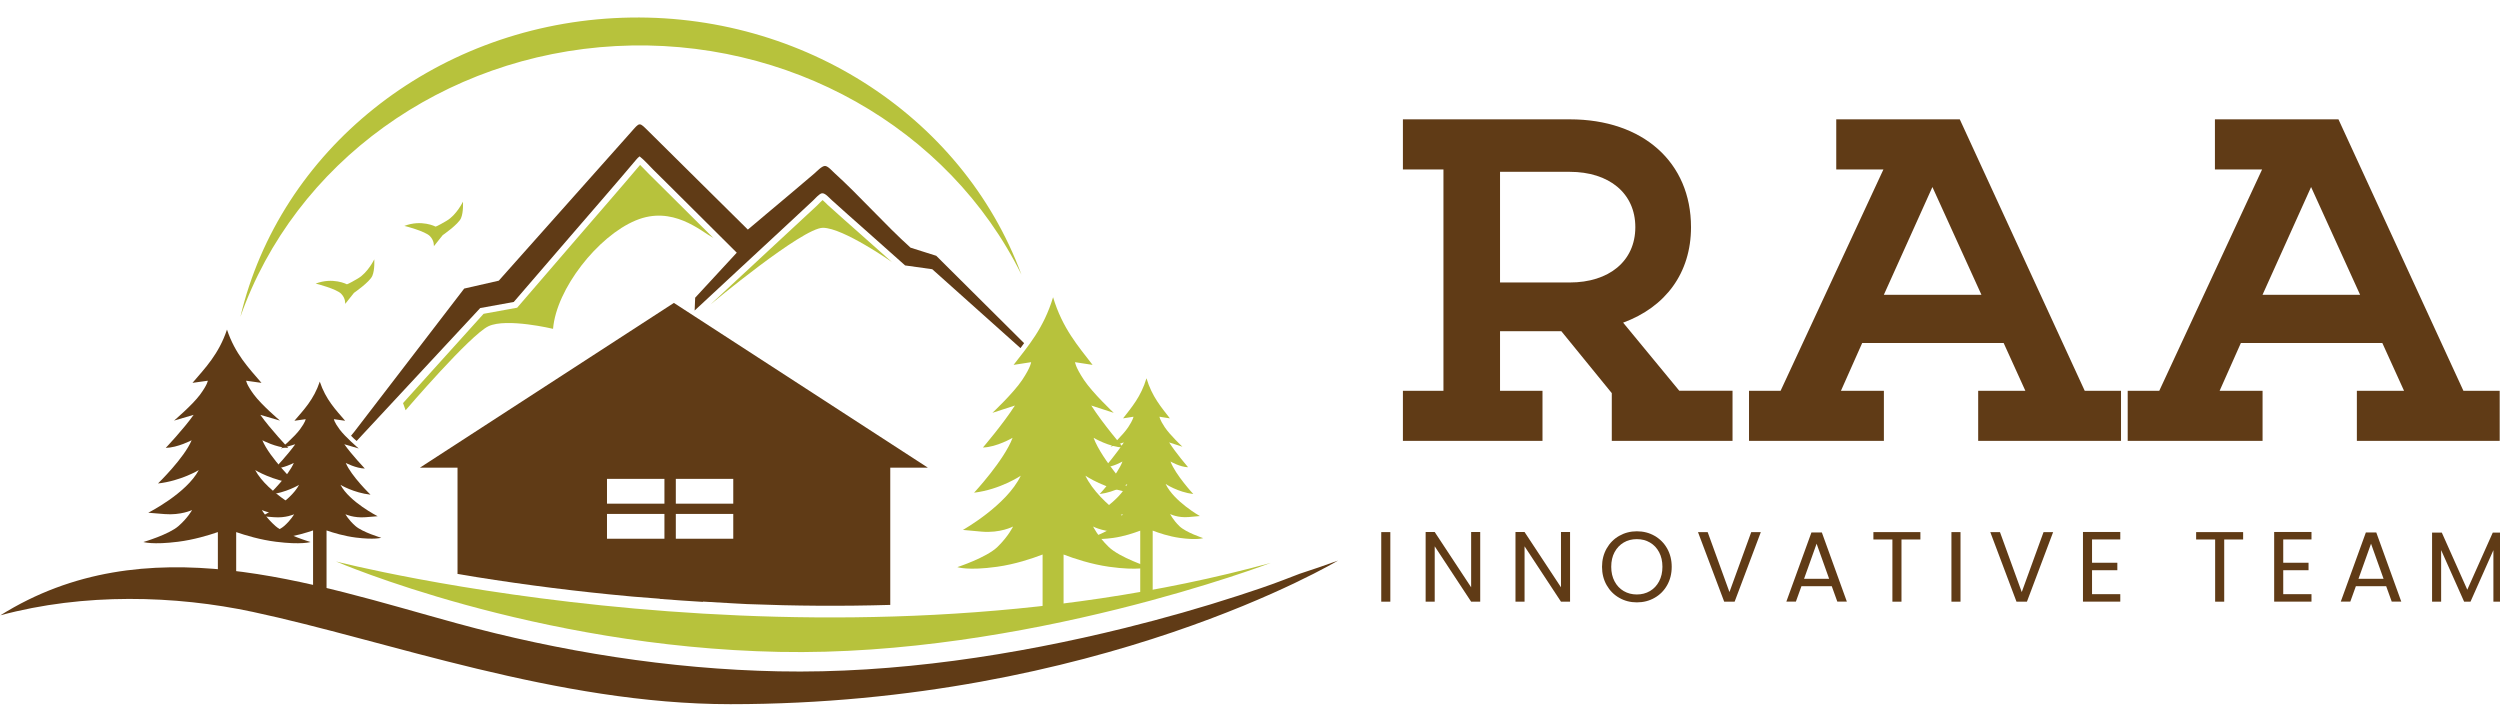 <svg xmlns="http://www.w3.org/2000/svg" width="306" height="89" viewBox="0 0 306 89" fill="none"><g clip-path="url(#clip0_1_36)"><path fill-rule="evenodd" clip-rule="evenodd" d="M155.548 68.896C155.548 68.896 125.471 80.396 95.388 79.792C65.311 79.188 41.127 68.723 41.127 68.723C41.127 68.723 100.344 84.026 155.548 68.896Z" fill="#B7C23C"></path><path fill-rule="evenodd" clip-rule="evenodd" d="M163.774 68.613C163.774 68.613 134.451 86.191 89.395 86.191C68.239 86.191 47.309 78.384 30.921 74.891C21.47 72.873 10.284 72.547 0.042 75.316C17.823 64.184 38.02 71.392 55.912 76.293C68.454 79.729 81.892 81.904 95.299 82.172C109.539 82.461 124.255 80.191 137.704 76.861C142.409 75.694 147.061 74.376 151.598 72.899C153.421 72.306 155.281 71.686 157.047 71.008L159.074 70.231C160.719 69.695 162.286 69.159 163.774 68.613Z" fill="#603B16"></path><path fill-rule="evenodd" clip-rule="evenodd" d="M26.657 65.129C25.535 65.518 23.707 66.07 21.79 66.311C18.672 66.706 17.551 66.343 17.551 66.343C17.551 66.343 20.668 65.424 21.842 64.394C23.015 63.364 23.508 62.429 23.508 62.429C23.508 62.429 22.141 63.086 20.145 62.923L18.148 62.76C18.148 62.76 22.827 60.386 24.331 57.538C24.331 57.538 22.156 58.862 19.338 59.177C19.338 59.177 22.56 56.051 23.456 53.887C23.456 53.887 21.758 54.785 20.286 54.822C20.286 54.822 22.476 52.516 23.702 50.777L21.302 51.481C21.302 51.481 23.56 49.563 24.488 48.303C25.415 47.042 25.436 46.6 25.436 46.6L23.56 46.863C25.106 45.051 26.777 43.354 27.783 40.343C28.789 43.348 30.455 45.051 32.006 46.863L30.13 46.6C30.13 46.6 30.146 47.042 31.078 48.303C32.006 49.563 34.264 51.481 34.264 51.481L31.864 50.777C33.09 52.511 35.28 54.822 35.28 54.822C33.808 54.791 32.111 53.887 32.111 53.887C33.001 56.046 36.228 59.177 36.228 59.177C33.41 58.867 31.236 57.538 31.236 57.538C32.744 60.386 37.418 62.76 37.418 62.76L35.422 62.923C33.425 63.086 32.058 62.429 32.058 62.429C32.058 62.429 32.551 63.364 33.724 64.394C34.898 65.424 38.015 66.343 38.015 66.343C38.015 66.343 36.894 66.706 33.776 66.311C31.854 66.07 30.025 65.518 28.909 65.129V70.766H26.667V65.129H26.657Z" fill="#603B16"></path><path fill-rule="evenodd" clip-rule="evenodd" d="M38.314 64.925C37.491 65.208 36.145 65.618 34.735 65.797C32.441 66.086 31.618 65.823 31.618 65.823C31.618 65.823 33.913 65.15 34.772 64.389C35.636 63.632 35.998 62.944 35.998 62.944C35.998 62.944 34.992 63.427 33.525 63.306L32.058 63.186C32.058 63.186 35.495 61.441 36.606 59.345C36.606 59.345 35.008 60.322 32.933 60.548C32.933 60.548 35.301 58.247 35.961 56.661C35.961 56.661 34.714 57.323 33.63 57.349C33.63 57.349 35.238 55.652 36.139 54.376L34.374 54.896C34.374 54.896 36.035 53.488 36.716 52.558C37.397 51.633 37.413 51.307 37.413 51.307L36.035 51.502C37.172 50.167 38.403 48.922 39.141 46.711C39.88 48.922 41.106 50.173 42.248 51.502L40.87 51.307C40.87 51.307 40.881 51.633 41.567 52.558C42.248 53.483 43.909 54.896 43.909 54.896L42.143 54.376C43.044 55.652 44.653 57.349 44.653 57.349C43.568 57.323 42.322 56.661 42.322 56.661C42.976 58.253 45.35 60.548 45.35 60.548C43.275 60.317 41.677 59.345 41.677 59.345C42.782 61.441 46.225 63.186 46.225 63.186L44.758 63.306C43.291 63.427 42.285 62.944 42.285 62.944C42.285 62.944 42.646 63.632 43.511 64.389C44.375 65.145 46.665 65.823 46.665 65.823C46.665 65.823 45.842 66.086 43.547 65.797C42.133 65.618 40.792 65.214 39.969 64.925V72.705H38.319V64.925H38.314Z" fill="#603B16"></path><path fill-rule="evenodd" clip-rule="evenodd" d="M127.614 67.872C126.33 68.366 124.234 69.07 122.034 69.374C118.461 69.873 117.177 69.416 117.177 69.416C117.177 69.416 120.75 68.25 122.092 66.942C123.438 65.634 123.999 64.447 123.999 64.447C123.999 64.447 122.432 65.277 120.148 65.072L117.859 64.862C117.859 64.862 123.218 61.846 124.942 58.226C124.942 58.226 122.453 59.913 119.226 60.307C119.226 60.307 122.919 56.335 123.941 53.587C123.941 53.587 121.992 54.733 120.31 54.775C120.31 54.775 122.82 51.843 124.224 49.637L121.473 50.53C121.473 50.53 124.062 48.098 125.125 46.495C126.189 44.893 126.21 44.331 126.21 44.331L124.062 44.662C125.832 42.361 127.745 40.207 128.897 36.382C130.05 40.202 131.962 42.355 133.733 44.662L131.585 44.331C131.585 44.331 131.606 44.893 132.669 46.495C133.733 48.098 136.321 50.53 136.321 50.53L133.571 49.637C134.975 51.843 137.484 54.775 137.484 54.775C135.797 54.733 133.853 53.587 133.853 53.587C134.875 56.335 138.569 60.307 138.569 60.307C135.336 59.913 132.853 58.226 132.853 58.226C134.576 61.846 139.936 64.862 139.936 64.862L137.647 65.072C135.357 65.282 133.796 64.447 133.796 64.447C133.796 64.447 134.356 65.634 135.703 66.942C137.049 68.25 140.617 69.416 140.617 69.416C140.617 69.416 139.333 69.873 135.76 69.374C133.56 69.064 131.464 68.366 130.181 67.872V74.449C129.327 74.56 128.468 74.659 127.614 74.759V67.872Z" fill="#B7C23C"></path><path fill-rule="evenodd" clip-rule="evenodd" d="M139.569 64.946C138.81 65.24 137.568 65.655 136.263 65.839C134.147 66.133 133.387 65.865 133.387 65.865C133.387 65.865 135.504 65.177 136.3 64.399C137.096 63.622 137.432 62.918 137.432 62.918C137.432 62.918 136.504 63.412 135.147 63.285L133.791 63.165C133.791 63.165 136.965 61.379 137.987 59.235C137.987 59.235 136.515 60.233 134.597 60.47C134.597 60.47 136.787 58.116 137.39 56.487C137.39 56.487 136.237 57.165 135.237 57.191C135.237 57.191 136.724 55.453 137.557 54.15L135.928 54.68C135.928 54.68 137.463 53.241 138.092 52.29C138.721 51.339 138.736 51.008 138.736 51.008L137.463 51.208C138.516 49.842 139.648 48.565 140.329 46.301C141.01 48.565 142.147 49.842 143.195 51.208L141.922 51.008C141.922 51.008 141.932 51.339 142.566 52.29C143.195 53.241 144.73 54.68 144.73 54.68L143.1 54.15C143.933 55.458 145.421 57.191 145.421 57.191C144.421 57.165 143.268 56.487 143.268 56.487C143.876 58.116 146.06 60.47 146.06 60.47C144.148 60.233 142.671 59.235 142.671 59.235C143.692 61.379 146.867 63.165 146.867 63.165L145.51 63.285C144.153 63.406 143.226 62.918 143.226 62.918C143.226 62.918 143.561 63.622 144.358 64.399C145.154 65.177 147.271 65.865 147.271 65.865C147.271 65.865 146.511 66.138 144.394 65.839C143.09 65.655 141.848 65.24 141.089 64.946V72.747C140.58 72.842 140.072 72.931 139.564 73.025V64.946H139.569Z" fill="#B7C23C"></path><path fill-rule="evenodd" clip-rule="evenodd" d="M125.361 42.014L114.595 31.307L111.451 30.314C108.371 27.546 105.238 23.989 102.167 21.205C101.879 20.948 101.345 20.312 100.978 20.312C100.59 20.312 99.993 20.963 99.689 21.226C97.74 22.902 95.744 24.557 93.78 26.212C93.329 26.595 92.873 26.973 92.423 27.357C92.129 27.604 91.831 27.851 91.537 28.103C89.573 26.159 87.613 24.22 85.649 22.277C83.59 20.238 81.531 18.184 79.466 16.151C78.188 14.895 78.366 14.901 77.177 16.24C71.802 22.277 66.427 28.318 61.051 34.354L56.818 35.321L43.385 52.821L42.966 53.335C43.395 53.756 43.275 53.656 43.652 53.976L58.777 37.706L62.885 36.96C65.201 34.27 67.516 31.586 69.832 28.896C72.514 25.781 75.223 22.686 77.869 19.545C78.015 19.371 78.104 19.277 78.288 19.14C78.869 19.592 79.44 20.249 79.969 20.779C80.514 21.326 81.07 21.867 81.615 22.408C82.432 23.222 83.249 24.037 84.072 24.851C86.11 26.879 88.142 28.901 90.18 30.929L85.088 36.44L85.025 38.006C86.754 36.398 88.488 34.791 90.217 33.183C90.652 32.784 91.082 32.379 91.516 31.98C91.925 31.596 92.339 31.218 92.748 30.835C94.995 28.749 97.258 26.663 99.496 24.567C99.757 24.32 100.276 23.711 100.601 23.658C100.994 23.601 101.502 24.22 101.79 24.478C103.09 25.665 104.441 26.842 105.756 28.013C107.433 29.505 109.109 30.997 110.786 32.489L114.107 32.952L124.905 42.608L125.35 42.004L125.361 42.014Z" fill="#603B16"></path><path fill-rule="evenodd" clip-rule="evenodd" d="M38.633 34.712C38.754 34.727 41.169 35.363 41.75 35.946C42.332 36.529 42.248 37.202 42.248 37.202L43.327 35.846C43.327 35.846 45.245 34.523 45.57 33.771C45.895 33.015 45.811 31.743 45.811 31.743C45.811 31.743 45.041 33.356 43.825 34.076C42.61 34.796 42.458 34.796 42.458 34.796C42.458 34.796 40.76 33.903 38.638 34.712H38.633Z" fill="#B7C23C"></path><path fill-rule="evenodd" clip-rule="evenodd" d="M49.489 27.651C49.609 27.667 52.024 28.302 52.606 28.886C53.187 29.469 53.103 30.141 53.103 30.141L54.183 28.786C54.183 28.786 56.1 27.462 56.425 26.711C56.75 25.954 56.666 24.683 56.666 24.683C56.666 24.683 55.896 26.296 54.68 27.015C53.465 27.735 53.313 27.735 53.313 27.735C53.313 27.735 51.616 26.842 49.494 27.651H49.489Z" fill="#B7C23C"></path><path fill-rule="evenodd" clip-rule="evenodd" d="M29.423 38.778C34.274 18.342 52.946 3.416 75.155 2.219C97.363 1.021 117.722 13.839 125.026 33.619C116.13 15.594 96.446 4.504 75.364 5.639C54.282 6.773 36.071 19.913 29.423 38.778Z" fill="#B7C23C"></path><path fill-rule="evenodd" clip-rule="evenodd" d="M77.816 26.979C73.18 28.901 68.098 35.353 67.694 40.249C67.694 40.249 62.031 38.894 59.804 39.923C57.578 40.953 49.646 50.215 49.646 50.215L49.331 49.337L59.191 38.41L63.299 37.664L63.477 37.459C65.793 34.769 68.108 32.085 70.424 29.395C73.064 26.327 75.731 23.28 78.345 20.186C78.728 20.553 79.089 20.958 79.456 21.32C80.001 21.867 80.556 22.403 81.101 22.949C81.918 23.763 82.736 24.578 83.558 25.392L87.325 29.138C85.743 28.255 82.306 25.113 77.832 26.973L77.816 26.979Z" fill="#B7C23C"></path><path fill-rule="evenodd" clip-rule="evenodd" d="M109.162 32.069C109.162 32.069 103.231 27.898 100.732 27.882C98.233 27.866 86.964 37.265 86.964 37.265L90.741 33.755C91.176 33.356 91.606 32.952 92.04 32.553C92.449 32.169 92.863 31.791 93.272 31.407C95.524 29.316 97.782 27.236 100.025 25.14C100.166 25.008 100.475 24.662 100.685 24.488C100.879 24.635 101.167 24.951 101.282 25.056C102.592 26.253 103.933 27.42 105.259 28.597C106.558 29.752 107.862 30.913 109.162 32.069Z" fill="#B7C23C"></path><path fill-rule="evenodd" clip-rule="evenodd" d="M82.484 37.076L51.396 57.244H56.001V70.252C62.167 71.297 68.386 72.127 74.605 72.752C76.292 72.936 78.497 73.12 80.755 73.283V73.304C82.51 73.441 84.276 73.567 86.042 73.672L86.031 73.635C89.101 73.824 91.438 73.94 91.438 73.94C97.253 74.171 103.111 74.213 108.968 74.04V57.244H113.573L82.484 37.076ZM81.326 65.939H74.296V62.907H81.326V65.939ZM81.326 61.646H74.296V58.615H81.326V61.646ZM89.751 65.939H82.72V62.907H89.751V65.939ZM89.751 61.646H82.72V58.615H89.751V61.646Z" fill="#603B16"></path><path d="M212.057 53.966H197.283V48.119L191.106 40.538H183.604V47.83H188.801V53.966H171.716V47.83H176.678V20.743H171.716V14.607H192.149C201.097 14.607 206.98 19.87 206.98 27.803C206.98 33.419 203.863 37.585 198.671 39.492L205.54 47.824H212.062V53.961L212.057 53.966ZM192.143 34.575C196.932 34.575 200.164 31.969 200.164 27.803C200.164 23.637 196.932 21.032 192.143 21.032H183.604V34.575H192.143Z" fill="#603B16"></path><path d="M259.617 53.966H242.129V47.83H247.903L245.247 41.983H227.932L225.333 47.83H230.588V53.966H214.079V47.83H217.946L230.53 20.743H224.757V14.607H239.877L255.169 47.83H259.612V53.966H259.617ZM236.529 22.886L230.583 36.083H242.528L236.524 22.886H236.529Z" fill="#603B16"></path><path d="M305.968 53.966H288.48V47.83H294.253L291.597 41.983H274.282L271.683 47.83H276.938V53.966H260.43V47.83H264.296L276.88 20.743H271.107V14.607H286.227L301.52 47.83H305.962V53.966H305.968ZM282.879 22.886L276.933 36.083H288.878L282.874 22.886H282.879Z" fill="#603B16"></path><path d="M170.176 65.129V73.645H169.065V65.129H170.176Z" fill="#603B16"></path><path d="M181.178 73.645H180.067L175.609 66.868V73.645H174.498V65.119H175.609L180.067 71.885V65.119H181.178V73.645Z" fill="#603B16"></path><path d="M192.175 73.645H191.064L186.606 66.868V73.645H185.495V65.119H186.606L191.064 71.885V65.119H192.175V73.645Z" fill="#603B16"></path><path d="M198.195 73.173C197.545 72.805 197.031 72.285 196.654 71.623C196.277 70.961 196.088 70.21 196.088 69.38C196.088 68.549 196.277 67.803 196.654 67.136C197.031 66.474 197.545 65.954 198.195 65.587C198.844 65.219 199.562 65.03 200.353 65.03C201.144 65.03 201.872 65.214 202.522 65.587C203.172 65.96 203.685 66.474 204.057 67.131C204.429 67.793 204.618 68.539 204.618 69.38C204.618 70.22 204.429 70.966 204.057 71.628C203.685 72.29 203.172 72.805 202.522 73.173C201.872 73.546 201.149 73.73 200.353 73.73C199.557 73.73 198.844 73.546 198.195 73.173ZM201.951 72.348C202.428 72.069 202.8 71.675 203.072 71.16C203.345 70.646 203.481 70.052 203.481 69.374C203.481 68.697 203.345 68.093 203.072 67.583C202.8 67.073 202.428 66.679 201.956 66.406C201.485 66.128 200.95 65.991 200.348 65.991C199.745 65.991 199.211 66.128 198.739 66.406C198.268 66.684 197.896 67.079 197.623 67.583C197.351 68.087 197.215 68.686 197.215 69.374C197.215 70.063 197.351 70.646 197.623 71.16C197.896 71.675 198.268 72.069 198.745 72.348C199.221 72.626 199.756 72.763 200.348 72.763C200.94 72.763 201.474 72.626 201.951 72.348Z" fill="#603B16"></path><path d="M215.525 65.129L212.319 73.645H211.041L207.834 65.129H209.018L211.685 72.469L214.352 65.129H215.52H215.525Z" fill="#603B16"></path><path d="M224.201 71.749H220.497L219.816 73.64H218.648L221.718 65.177H222.996L226.056 73.64H224.888L224.207 71.749H224.201ZM223.887 70.845L222.352 66.548L220.817 70.845H223.887Z" fill="#603B16"></path><path d="M235.057 65.129V66.033H232.741V73.645H231.63V66.033H229.304V65.129H235.051H235.057Z" fill="#603B16"></path><path d="M239.966 65.129V73.645H238.855V65.129H239.966Z" fill="#603B16"></path><path d="M251.303 65.129L248.097 73.645H246.818L243.612 65.129H244.796L247.463 72.469L250.13 65.129H251.298H251.303Z" fill="#603B16"></path><path d="M256.065 66.033V68.88H259.162V69.795H256.065V72.726H259.523V73.64H254.955V65.114H259.523V66.028H256.065V66.033Z" fill="#603B16"></path><path d="M274.559 65.129V66.033H272.244V73.645H271.133V66.033H268.807V65.129H274.554H274.559Z" fill="#603B16"></path><path d="M279.468 66.033V68.88H282.565V69.795H279.468V72.726H282.926V73.64H278.358V65.114H282.926V66.028H279.468V66.033Z" fill="#603B16"></path><path d="M292.063 71.749H288.359L287.678 73.64H286.51L289.58 65.177H290.858L293.918 73.64H292.749L292.068 71.749H292.063ZM291.749 70.845L290.214 66.548L288.679 70.845H291.749Z" fill="#603B16"></path><path d="M306.303 65.193V73.645H305.192V67.341L302.389 73.645H301.609L298.795 67.331V73.645H297.685V65.193H298.879L301.996 72.18L305.114 65.193H306.298H306.303Z" fill="#603B16"></path></g><defs><clipPath id="clip0_1_36"><rect width="306" height="89" fill="white"></rect></clipPath></defs></svg>